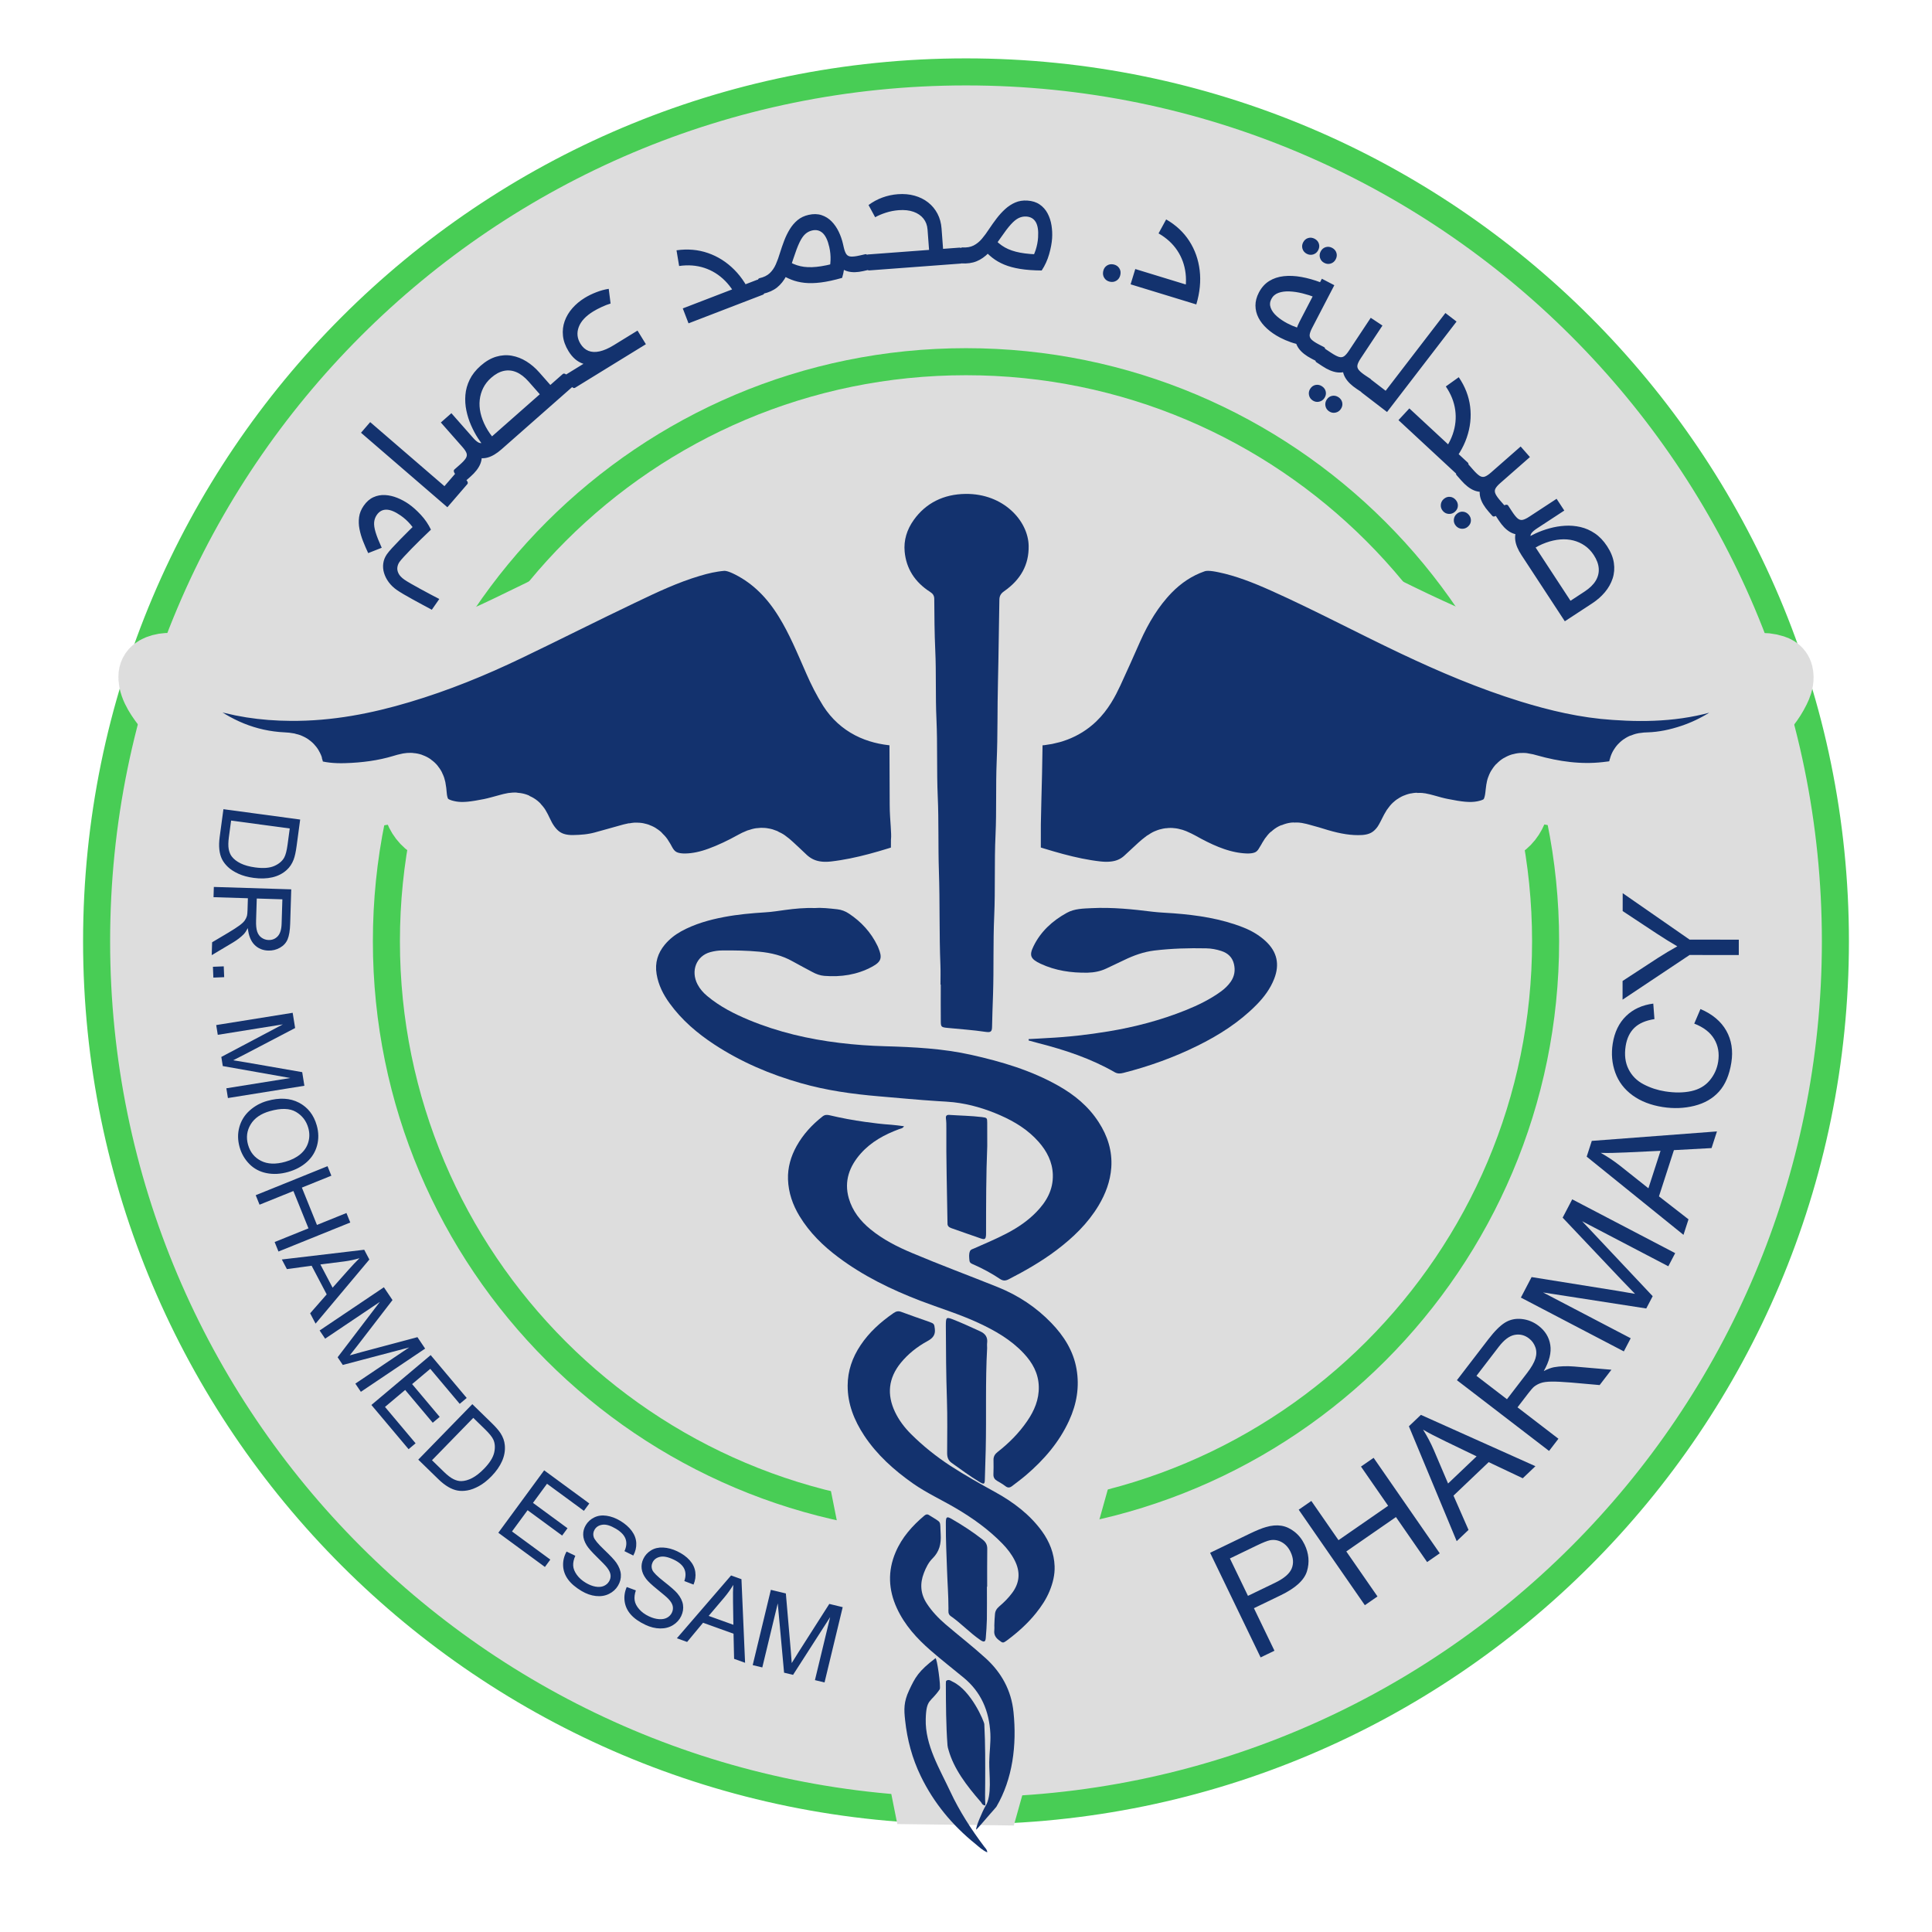<?xml version="1.0" encoding="utf-8"?>
<svg xmlns="http://www.w3.org/2000/svg" viewBox="0.3 0.8 500 500" width="500px" height="500px" xmlns:bx="https://boxy-svg.com">
  <defs>
    <linearGradient id="color-0" gradientUnits="userSpaceOnUse" bx:pinned="true" gradientTransform="matrix(0.593, 0, 0, 0.593, 197.473, 175.263)">
      <stop style="stop-color: rgb(72, 205, 85);"/>
    </linearGradient>
    <path id="path-0" d="M 57.838 109.099 C 59.883 104.937 60.886 103.509 61.912 102.117 C 63.268 100.168 64.255 98.586 65.375 97.071 C 67.477 94.391 69.522 92.457 71.39 90.312 C 73.528 87.888 75.292 85.95 77.284 84.282 C 80.44 81.653 83.219 79.924 85.615 77.792 C 88.366 75.478 90.927 73.669 93.53 72.352 C 97.369 70.444 99.871 68.557 102.332 66.997 C 106.66 64.274 110.502 62.493 114.325 60.791 C 117.695 58.994 120.034 56.981 122.505 55.419 C 126.975 53.307 130.323 51.087 133.793 49.3 C 138.616 47.138 142.644 45.413 146.662 43.891 C 151.624 41.767 155.464 39.961 159.319 38.275 C 163.959 36.561 167.386 35.437 170.931 34.462 C 177.768 33.693 183.711 32.116 189.641 31.08 C 197.007 30.08 202.791 29.357 208.477 29.321 C 213.043 29.214 216.136 29.389 219.507 28.26 C 225.048 26.653 228.9 25.339 232.796 23.863 C 236.899 22.188 240.489 21.102 243.988 20.221 C 247.147 19.313 249.617 18.657 252.193 18.329 C 256.555 17.661 260.205 17.397 263.87 17.053 C 269.13 16.526 273.227 15.759 277.448 15.759 C 283.963 15.759 289.425 15.759 294.888 15.759 C 299.931 15.759 303.81 16.226 307.664 16.543 C 312.031 16.875 315.517 17.098 318.825 18.029 C 323.238 19.87 330.714 19.145 335.433 19.771 C 341.388 20.885 345.862 21.838 350.21 23.268 C 355.469 24.508 359.609 25.474 363.234 26.986 C 365.542 27.755 367.274 28.468 369.016 29.155 C 371.855 29.554 374.006 30.701 375.671 31.976 C 378.616 34.431 380.85 37.346 382.852 39.964 C 385.312 43.137 387.285 45.224 389.479 47.369 C 391.823 48.727 393.182 49.395 394.738 50.425 C 397.159 52.212 398.711 53.729 400.219 55.616 C 402.189 58.195 403.386 60.515 404.719 62.789 C 405.76 64.802 406.789 65.957 407.512 67.327 C 409.126 69.431 410.448 71.107 411.299 73.105 C 412.607 76.39 413.276 78.941 414.275 81.35 C 414.355 87.724 417.569 94.298 418.899 99.973 C 420.675 107.31 422.038 112.97 423.578 118.591 C 424.704 122.787 426.005 126.333 427.405 129.585 C 428.346 133.766 429.347 137.32 430.15 140.92 L 430.318 141.426 C 430.606 142.293 430.755 143.135 430.988 143.999" style="fill: none;"/>
    <linearGradient id="color-1" gradientUnits="userSpaceOnUse" bx:pinned="true">
      <stop style="stop-color: rgb(19, 50, 110)"/>
    </linearGradient>
    <linearGradient id="color-2" bx:pinned="true" gradientUnits="userSpaceOnUse" gradientTransform="matrix(0.908, 0, 0, 0.968, 0, 0)">
      <stop style="stop-color: rgb(221, 221, 221);"/>
    </linearGradient>
    <bx:export>
      <bx:file format="svg" normalization="{&quot;embedExternalFonts&quot;:true}" path="Logo-a.svg" excluded="true"/>
    </bx:export>
  </defs>
  <path d="M 475.3 244.407 C 475.3 368.671 374.564 469.407 250.3 469.407 C 126.036 469.407 25.3 368.671 25.3 244.407 C 25.3 120.143 126.036 19.407 250.3 19.407 C 374.564 19.407 475.3 120.143 475.3 244.407 Z" style="stroke-width: 7px; fill: url(&quot;#color-2&quot;);">
    <title>External Circle</title>
  </path>
  <g transform="matrix(1, 0, 0, 1, -25, -25.637)">
    <path d="M 500.3 270.044 C 500.3 394.308 399.564 495.044 275.3 495.044 C 151.036 495.044 50.3 394.308 50.3 270.044 C 50.3 145.78 151.036 45.044 275.3 45.044 C 399.564 45.044 500.3 145.78 500.3 270.044 Z" style="stroke: url(&quot;#color-0&quot;); fill: rgba(216, 216, 216, 0); stroke-width: 7px;">
      <title>External Circle</title>
    </path>
    <path d="M 425.3 270.044 C 425.3 187.201 358.143 120.044 275.3 120.044 C 192.457 120.044 125.3 187.201 125.3 270.044 C 125.3 352.887 192.457 420.044 275.3 420.044 C 358.143 420.044 425.3 352.887 425.3 270.044 Z" style="stroke: url(&quot;#color-0&quot;); fill: rgba(216, 216, 216, 0); stroke-width: 7px;" id="path-1">
      <title>Interrnal Circle</title>
    </path>
    <g id="-g-logo" transform="matrix(10.714, 0, 0, 10.714, 120.09, 154.259)" style="fill:#1e88e5;fill-opacity:1">
      <title>Symbol</title>
      <path d="M 18.078 23.454 L 11.11 23.512 L 12.827 32.13 L 15.642 32.165 L 18.078 23.454 Z" style="paint-order: stroke; stroke-width: 4px; fill: rgb(221, 221, 221);"/>
      <path d="M 15.501 7.977 C 15.514 7.205 15.552 6.326 15.542 5.447 C 15.542 5.423 15.541 5.399 15.544 5.375 C 15.556 5.258 15.573 5.238 15.698 5.258 C 15.851 5.284 16.002 5.299 16.158 5.292 C 16.509 5.275 16.828 5.167 17.081 4.926 C 17.268 4.747 17.389 4.523 17.496 4.293 C 17.659 3.944 17.813 3.592 17.969 3.241 C 18.199 2.726 18.487 2.246 18.883 1.836 C 19.193 1.518 19.556 1.272 19.982 1.123 C 20.236 1.032 20.494 1.063 20.749 1.116 C 21.249 1.22 21.718 1.406 22.179 1.612 C 23.243 2.089 24.273 2.638 25.327 3.138 C 26.233 3.567 27.154 3.959 28.117 4.257 C 28.786 4.463 29.464 4.623 30.161 4.668 C 30.973 4.726 31.781 4.693 32.56 4.419 C 32.902 4.297 33.251 4.199 33.616 4.158 C 33.75 4.143 33.876 4.157 34 4.197 C 34.122 4.236 34.164 4.301 34.167 4.426 C 34.168 4.537 34.13 4.637 34.081 4.736 C 33.95 5.004 33.762 5.234 33.543 5.437 C 33.103 5.841 32.603 6.157 32.028 6.352 C 31.688 6.467 31.341 6.541 30.978 6.553 C 30.801 6.558 30.781 6.574 30.81 6.741 C 30.841 6.911 30.763 7.018 30.622 7.094 C 30.413 7.207 30.181 7.244 29.948 7.268 C 29.303 7.339 28.679 7.252 28.062 7.079 C 28.031 7.072 28.002 7.064 27.973 7.055 C 27.899 7.037 27.851 7.063 27.84 7.137 C 27.831 7.191 27.828 7.244 27.821 7.297 C 27.759 7.854 27.469 8.113 26.981 8.206 C 26.637 8.272 26.306 8.213 25.972 8.147 C 25.839 8.122 25.708 8.084 25.577 8.047 C 25.353 7.987 25.353 7.986 25.254 8.181 C 25.187 8.315 25.119 8.451 25.022 8.568 C 24.786 8.861 24.477 9.008 24.099 9.032 C 23.721 9.054 23.36 8.986 23.003 8.881 C 22.861 8.837 22.72 8.794 22.577 8.757 C 22.393 8.706 22.393 8.711 22.306 8.868 C 22.274 8.921 22.243 8.973 22.212 9.022 C 21.973 9.375 21.619 9.498 21.206 9.477 C 20.693 9.451 20.233 9.264 19.79 9.028 C 19.748 9.005 19.703 8.979 19.661 8.957 C 19.403 8.822 19.401 8.822 19.18 9.015 C 19.061 9.121 18.949 9.233 18.831 9.338 C 18.491 9.638 18.082 9.715 17.641 9.666 C 16.949 9.588 16.292 9.374 15.633 9.166 C 15.522 9.132 15.499 9.061 15.5 8.961 C 15.502 8.668 15.501 8.377 15.501 7.977 Z" id="Shape" style="fill-opacity: 1; fill: rgb(19, 50, 110); paint-order: stroke; stroke-width: 1.587px; stroke: url(&quot;#color-2&quot;);"/>
      <path d="M 13.467 8.396 C 13.467 8.631 13.464 8.805 13.468 8.977 C 13.472 9.074 13.43 9.133 13.333 9.164 C 12.677 9.38 12.019 9.585 11.327 9.666 C 10.839 9.724 10.408 9.607 10.057 9.26 C 9.961 9.167 9.862 9.077 9.764 8.986 C 9.592 8.83 9.559 8.824 9.358 8.934 C 9.094 9.08 8.825 9.21 8.541 9.314 C 8.28 9.41 8.006 9.474 7.727 9.479 C 7.274 9.489 6.913 9.317 6.693 8.913 C 6.581 8.705 6.577 8.706 6.34 8.773 C 6.131 8.83 5.924 8.891 5.715 8.947 C 5.482 9.009 5.244 9.031 5.001 9.034 C 4.447 9.04 4.06 8.794 3.798 8.336 C 3.764 8.274 3.733 8.207 3.701 8.144 C 3.626 7.987 3.626 7.987 3.449 8.034 C 3.301 8.073 3.153 8.118 3.001 8.149 C 2.681 8.211 2.36 8.27 2.029 8.21 C 1.48 8.113 1.195 7.816 1.152 7.277 C 1.129 7.019 1.126 7.016 0.88 7.09 C 0.433 7.225 -0.027 7.283 -0.488 7.297 C -0.815 7.307 -1.145 7.279 -1.458 7.174 C -1.527 7.15 -1.598 7.124 -1.66 7.087 C -1.794 7.012 -1.865 6.907 -1.831 6.745 C -1.8 6.58 -1.826 6.563 -2.001 6.553 C -2.895 6.512 -3.664 6.176 -4.345 5.63 C -4.605 5.424 -4.829 5.187 -5.009 4.912 C -5.088 4.79 -5.156 4.663 -5.185 4.519 C -5.221 4.322 -5.156 4.233 -4.958 4.177 C -4.762 4.123 -4.576 4.169 -4.389 4.197 C -4.152 4.234 -3.92 4.305 -3.694 4.384 C -3.089 4.596 -2.466 4.685 -1.823 4.689 C -0.914 4.697 -0.041 4.526 0.819 4.269 C 1.713 4.003 2.573 3.652 3.411 3.249 C 4.324 2.812 5.226 2.354 6.141 1.918 C 6.687 1.656 7.24 1.394 7.826 1.221 C 8.068 1.147 8.314 1.092 8.567 1.069 C 8.824 1.046 9.055 1.131 9.277 1.244 C 9.867 1.546 10.302 2.001 10.641 2.552 C 10.932 3.022 11.138 3.526 11.358 4.026 C 11.459 4.257 11.573 4.483 11.708 4.698 C 11.959 5.087 12.339 5.256 12.795 5.29 C 12.93 5.299 13.065 5.294 13.201 5.27 C 13.365 5.24 13.394 5.265 13.417 5.429 C 13.426 5.505 13.428 5.583 13.43 5.659 C 13.433 6.276 13.435 6.892 13.437 7.507 C 13.437 7.826 13.488 8.139 13.467 8.396 Z" id="path3077" style="fill-opacity: 1; transform-origin: -5.194px 5.373px; fill: rgb(19, 50, 110); paint-order: stroke; stroke-width: 1.587px; stroke: url(&quot;#color-2&quot;);"/>
      <path d="M10.837,10.004 C11.007,9.991 11.191,10.013 11.375,10.033 C11.477,10.044 11.573,10.08 11.659,10.138 C11.954,10.333 12.192,10.589 12.351,10.921 C12.356,10.933 12.362,10.946 12.367,10.958 C12.472,11.206 12.442,11.3 12.217,11.422 C11.854,11.618 11.466,11.673 11.065,11.642 C10.964,11.634 10.867,11.599 10.776,11.549 C10.619,11.463 10.459,11.383 10.303,11.294 C10.05,11.149 9.777,11.085 9.494,11.058 C9.196,11.03 8.898,11.025 8.599,11.028 C8.502,11.028 8.406,11.043 8.312,11.068 C7.974,11.159 7.831,11.52 8.002,11.848 C8.06,11.959 8.141,12.05 8.235,12.128 C8.539,12.383 8.884,12.558 9.242,12.707 C9.948,13 10.681,13.17 11.432,13.261 C11.8,13.306 12.168,13.332 12.539,13.342 C13.236,13.362 13.933,13.397 14.619,13.551 C15.346,13.714 16.058,13.923 16.719,14.297 C17.103,14.514 17.442,14.789 17.691,15.175 C17.906,15.506 18.024,15.87 17.996,16.274 C17.972,16.607 17.856,16.91 17.689,17.19 C17.426,17.628 17.069,17.967 16.676,18.265 C16.311,18.541 15.918,18.765 15.516,18.972 C15.44,19.011 15.379,19.011 15.306,18.962 C15.106,18.828 14.896,18.715 14.678,18.618 C14.633,18.598 14.576,18.584 14.57,18.518 C14.563,18.443 14.552,18.365 14.582,18.293 C14.6,18.249 14.648,18.241 14.686,18.224 C14.954,18.105 15.225,17.992 15.485,17.855 C15.739,17.721 15.978,17.56 16.182,17.351 C16.423,17.105 16.596,16.815 16.584,16.442 C16.574,16.132 16.438,15.875 16.243,15.653 C15.985,15.36 15.664,15.164 15.319,15.012 C14.956,14.852 14.58,14.74 14.188,14.695 C14.063,14.681 13.937,14.676 13.811,14.668 C13.333,14.638 12.856,14.591 12.379,14.551 C11.745,14.497 11.116,14.41 10.501,14.234 C9.761,14.024 9.056,13.725 8.402,13.296 C7.995,13.028 7.624,12.713 7.329,12.307 C7.176,12.097 7.057,11.867 7.013,11.598 C6.968,11.325 7.042,11.094 7.209,10.89 C7.322,10.754 7.457,10.649 7.608,10.565 C7.934,10.387 8.283,10.289 8.64,10.221 C8.971,10.158 9.306,10.128 9.642,10.107 C9.801,10.098 9.96,10.071 10.118,10.05 C10.351,10.019 10.585,9.995 10.837,10.004 Z" id="path3079" style="fill-opacity: 1; fill: rgb(19, 50, 110); stroke-width: 1.587px;"/>
      <path d="M13.87,11.853 C13.87,11.699 13.875,11.545 13.869,11.391 C13.838,10.631 13.858,9.871 13.832,9.111 C13.812,8.509 13.831,7.906 13.804,7.305 C13.777,6.685 13.801,6.065 13.773,5.446 C13.747,4.888 13.77,4.329 13.744,3.772 C13.725,3.359 13.723,2.946 13.72,2.533 C13.719,2.46 13.689,2.411 13.621,2.368 C13.244,2.127 13.043,1.798 13.005,1.396 C12.979,1.121 13.058,0.863 13.225,0.629 C13.514,0.224 13.943,0.005 14.481,7.36151543e-05 C15.395,-0.008 15.989,0.653 16,1.253 C16.009,1.712 15.808,2.072 15.405,2.353 C15.325,2.409 15.295,2.468 15.293,2.554 C15.28,3.213 15.275,3.872 15.259,4.531 C15.242,5.173 15.255,5.815 15.228,6.456 C15.203,7.049 15.227,7.643 15.2,8.235 C15.169,8.89 15.197,9.546 15.168,10.2 C15.14,10.828 15.16,11.457 15.14,12.085 C15.132,12.348 15.12,12.612 15.116,12.875 C15.114,12.988 15.084,13.013 14.962,12.995 C14.654,12.949 14.342,12.929 14.032,12.898 C13.895,12.884 13.879,12.873 13.878,12.75 C13.875,12.451 13.877,12.152 13.877,11.853 C13.875,11.853 13.872,11.853 13.87,11.853 Z" id="path3081" style="fill-opacity: 1; fill: rgb(19, 50, 110); stroke-width: 1.587px;"/>
      <path d="M 12.989 15.274 C 12.957 15.33 12.909 15.33 12.871 15.344 C 12.521 15.474 12.199 15.648 11.948 15.929 C 11.671 16.24 11.537 16.598 11.655 17.013 C 11.743 17.32 11.935 17.564 12.181 17.765 C 12.482 18.011 12.824 18.185 13.181 18.335 C 13.867 18.625 14.565 18.883 15.256 19.161 C 15.748 19.359 16.184 19.647 16.551 20.029 C 16.852 20.342 17.08 20.7 17.156 21.136 C 17.232 21.569 17.161 21.984 16.978 22.382 C 16.739 22.906 16.371 23.33 15.937 23.702 C 15.828 23.795 15.713 23.879 15.6 23.966 C 15.544 24.009 15.496 24.013 15.437 23.967 C 15.376 23.92 15.308 23.881 15.241 23.842 C 15.178 23.806 15.147 23.758 15.149 23.685 C 15.153 23.568 15.154 23.452 15.151 23.336 C 15.149 23.25 15.186 23.192 15.253 23.14 C 15.528 22.926 15.77 22.681 15.966 22.394 C 16.137 22.145 16.252 21.876 16.245 21.564 C 16.237 21.242 16.092 20.985 15.88 20.759 C 15.571 20.429 15.184 20.208 14.777 20.02 C 14.325 19.811 13.847 19.667 13.382 19.489 C 12.68 19.219 12.007 18.892 11.404 18.44 C 11.034 18.164 10.709 17.845 10.467 17.448 C 10.3 17.174 10.198 16.878 10.187 16.558 C 10.177 16.273 10.256 16.003 10.394 15.754 C 10.551 15.472 10.767 15.237 11.021 15.038 C 11.076 14.994 11.13 14.994 11.192 15.009 C 11.474 15.076 11.759 15.129 12.047 15.169 C 12.256 15.199 12.467 15.224 12.679 15.238 C 12.78 15.245 12.88 15.261 12.989 15.274 Z" id="path3083" style="fill-opacity: 1; fill: rgb(19, 50, 110); stroke-width: 1.587px;"/>
      <path d="M16,13.169 C16.15,13.164 16.3,13.151 16.449,13.144 C16.945,13.12 17.438,13.064 17.927,12.983 C18.568,12.877 19.191,12.713 19.789,12.473 C20.093,12.351 20.386,12.208 20.648,12.017 C20.739,11.95 20.818,11.874 20.881,11.784 C20.973,11.651 20.995,11.509 20.959,11.356 C20.921,11.196 20.817,11.093 20.652,11.04 C20.535,11.002 20.413,10.979 20.288,10.977 C19.868,10.968 19.45,10.98 19.034,11.03 C18.776,11.062 18.536,11.149 18.307,11.26 C18.164,11.329 18.02,11.396 17.877,11.464 C17.735,11.531 17.585,11.561 17.425,11.565 C17.028,11.572 16.646,11.516 16.288,11.349 C16.044,11.234 16.007,11.149 16.12,10.921 C16.291,10.573 16.57,10.313 16.923,10.119 C17.107,10.017 17.32,10.016 17.525,10.006 C18.019,9.982 18.508,10.032 18.996,10.093 C19.164,10.113 19.335,10.118 19.504,10.131 C20.08,10.175 20.646,10.26 21.182,10.471 C21.383,10.55 21.564,10.656 21.72,10.799 C22.006,11.061 22.066,11.368 21.931,11.713 C21.838,11.952 21.685,12.158 21.5,12.345 C21.092,12.758 20.603,13.073 20.071,13.334 C19.504,13.614 18.91,13.827 18.291,13.985 C18.217,14.004 18.151,14.01 18.08,13.97 C17.508,13.641 16.882,13.432 16.236,13.267 C16.157,13.246 16.079,13.224 16,13.203 C16,13.191 16,13.18 16,13.169 Z" id="path3085" style="fill-opacity: 1; fill: rgb(19, 50, 110); stroke-width: 1.587px;"/>
      <path d="M 15.171 27.329 C 15.172 27.241 15.179 27.153 15.186 27.065 C 15.191 26.982 15.23 26.924 15.293 26.87 C 15.407 26.773 15.512 26.668 15.601 26.548 C 15.789 26.296 15.801 26.034 15.663 25.761 C 15.588 25.612 15.484 25.478 15.364 25.355 C 15.035 25.017 14.65 24.74 14.233 24.496 C 13.893 24.297 13.53 24.13 13.207 23.904 C 12.744 23.579 12.335 23.209 12.03 22.75 C 11.784 22.377 11.626 21.98 11.628 21.538 C 11.629 21.185 11.74 20.861 11.941 20.562 C 12.147 20.253 12.423 20.003 12.738 19.786 C 12.799 19.744 12.852 19.731 12.927 19.76 C 13.148 19.843 13.372 19.919 13.596 19.998 C 13.72 20.042 13.72 20.053 13.734 20.171 C 13.75 20.312 13.688 20.393 13.556 20.464 C 13.306 20.6 13.088 20.774 12.912 20.989 C 12.61 21.36 12.573 21.757 12.772 22.176 C 12.866 22.374 12.999 22.55 13.158 22.709 C 13.445 22.995 13.762 23.249 14.107 23.475 C 14.46 23.705 14.828 23.911 15.198 24.115 C 15.64 24.359 16.029 24.657 16.318 25.052 C 16.505 25.309 16.616 25.593 16.627 25.901 C 16.635 26.107 16.585 26.309 16.505 26.503 C 16.425 26.697 16.309 26.872 16.175 27.038 C 15.975 27.287 15.736 27.501 15.475 27.695 C 15.378 27.766 15.373 27.759 15.278 27.685 C 15.197 27.623 15.159 27.55 15.17 27.454 C 15.175 27.413 15.171 27.371 15.171 27.329 Z" id="path3087" style="fill-opacity: 1; fill: rgb(19, 50, 110); stroke-width: 1.587px;"/>
      <path d="M 14.736 32.265 C 14.706 32.23 14.897 31.791 14.957 31.697 C 15.12 31.441 15.044 30.938 15.048 30.632 C 15.051 30.402 15.086 30.174 15.075 29.943 C 15.047 29.395 14.848 28.938 14.43 28.594 C 14.165 28.376 13.895 28.165 13.636 27.94 C 13.303 27.651 13.006 27.327 12.816 26.914 C 12.613 26.472 12.592 26.021 12.785 25.567 C 12.938 25.205 13.19 24.926 13.48 24.68 C 13.519 24.647 13.558 24.64 13.6 24.671 C 13.603 24.673 13.607 24.675 13.61 24.677 C 13.916 24.872 13.853 24.78 13.875 25.127 C 13.89 25.36 13.844 25.549 13.679 25.713 C 13.583 25.808 13.52 25.934 13.47 26.064 C 13.369 26.323 13.387 26.57 13.54 26.804 C 13.666 26.996 13.822 27.159 13.993 27.306 C 14.316 27.582 14.652 27.842 14.966 28.128 C 15.34 28.47 15.581 28.897 15.634 29.424 C 15.716 30.221 15.615 31.042 15.22 31.713 C 15.213 31.724 15.093 31.86 15.085 31.868 C 15.079 31.873 14.749 32.26 14.736 32.265 Z" id="path3089" style="fill-opacity: 1; fill: rgb(19, 50, 110); stroke-width: 1.587px;"/>
      <path d="M15,15.753 C14.971,16.459 14.972,17.165 14.971,17.871 C14.971,17.882 14.971,17.894 14.97,17.905 C14.963,18.001 14.941,18.018 14.842,17.984 C14.605,17.904 14.37,17.818 14.133,17.736 C14.069,17.714 14.035,17.678 14.04,17.615 C14.04,17.603 14.039,17.592 14.039,17.58 C14.028,16.828 14.006,16.076 14.012,15.324 C14.013,15.243 14.012,15.162 14.001,15.081 C13.995,15.032 14.014,14.996 14.078,15 C14.344,15.018 14.61,15.021 14.873,15.053 C14.994,15.068 14.998,15.075 14.999,15.186 C15.001,15.375 15,15.564 15,15.753 Z" id="path3091" style="fill-opacity: 1; fill: rgb(19, 50, 110); stroke-width: 1.587px;"/>
      <path d="M 14.997 20.634 C 14.952 21.448 14.982 22.268 14.963 23.087 C 14.958 23.325 14.947 23.564 14.942 23.803 C 14.94 23.923 14.921 23.931 14.815 23.868 C 14.581 23.728 14.363 23.563 14.14 23.406 C 14.054 23.345 14.031 23.267 14.031 23.167 C 14.032 22.738 14.04 22.308 14.026 21.879 C 14.006 21.289 14.002 20.699 14 20.109 C 14 19.873 14.001 19.872 14.226 19.962 C 14.429 20.044 14.627 20.136 14.827 20.227 C 14.956 20.286 15.014 20.371 14.997 20.511 C 14.992 20.55 14.997 20.59 14.997 20.634 Z" id="path3093" style="fill-opacity: 1; fill: rgb(19, 50, 110); stroke-width: 1.587px;"/>
      <path d="M 15 32.814 C 14.882 32.762 14.801 32.681 14.714 32.61 C 14.155 32.159 13.707 31.619 13.394 30.972 C 13.187 30.545 13.066 30.094 13.016 29.622 C 12.987 29.361 12.981 29.181 13.111 28.903 C 13.26 28.583 13.339 28.437 13.748 28.125 C 13.784 28.097 13.886 28.823 13.851 28.876 C 13.629 29.205 13.527 29.094 13.514 29.597 C 13.498 30.223 13.846 30.787 14.107 31.345 C 14.329 31.821 14.614 32.26 14.93 32.68 C 14.958 32.716 14.998 32.747 15 32.814 Z" id="path3095" style="fill-opacity: 1; fill: rgb(19, 50, 110); stroke-width: 1.587px;"/>
      <path d="M 14.992 26.398 C 14.992 26.659 14.995 26.921 14.991 27.182 C 14.988 27.334 14.976 27.487 14.964 27.639 C 14.956 27.73 14.922 27.745 14.835 27.686 C 14.588 27.519 14.363 27.277 14.119 27.108 C 14.046 27.057 14.064 26.989 14.063 26.92 C 14.062 26.585 14.039 26.316 14.028 25.981 C 14.015 25.621 13.998 25.262 14 24.902 C 14 24.878 13.999 24.853 14 24.828 C 14.005 24.706 14.027 24.694 14.146 24.763 C 14.407 24.914 14.657 25.077 14.89 25.26 C 14.968 25.321 15.001 25.39 15 25.481 C 14.996 25.786 14.998 26.092 14.998 26.397 C 14.996 26.398 14.994 26.398 14.992 26.398 Z" id="path3097" style="fill-opacity: 1; fill: rgb(19, 50, 110); stroke-width: 1.587px;"/>
      <path d="M 14.955 31.681 C 14.875 31.675 14.867 31.621 14.848 31.6 C 14.499 31.201 14.191 30.793 14.065 30.341 C 14.054 30.304 14.043 30.268 14.04 30.231 C 14.003 29.738 14.002 29.245 14 28.752 C 14 28.748 14 28.744 14 28.739 C 14.008 28.709 13.982 28.667 14.046 28.653 C 14.096 28.643 14.127 28.674 14.163 28.691 C 14.613 28.902 14.926 29.655 14.929 29.717 C 14.955 30.198 14.951 30.672 14.95 31.153 C 14.95 31.317 14.942 31.51 14.955 31.681 Z" id="path3099" style="fill-opacity: 1; fill: rgb(19, 50, 110); stroke-width: 1.587px;"/>
    </g>
    <g transform="matrix(1, 0, 0, 1, 0, 12)" style="">
      <title>Top Text</title>
      <path d="M 450.3 258.044 C 450.3 354.693 371.949 433.044 275.3 433.044 C 178.651 433.044 100.3 354.693 100.3 258.044 C 100.3 161.395 178.651 83.044 275.3 83.044 C 371.949 83.044 450.3 161.395 450.3 258.044 Z" style="stroke-width: 7px; fill: none;" id="path-2"/>
      <path d="M 428.282 172.183 L 435.389 167.528 Q 437.347 166.246 438.257 164.746 Q 439.168 163.245 439.052 161.557 Q 438.936 159.868 437.753 158.062 Q 436.786 156.586 435.446 155.656 Q 434.106 154.727 432.502 154.314 Q 430.897 153.902 429.099 154.047 Q 427.3 154.192 425.403 154.875 Q 423.505 155.559 421.608 156.801 L 419.813 154.061 Q 421.078 153.232 422.746 152.462 Q 424.415 151.692 426.347 151.159 Q 428.278 150.625 430.306 150.502 Q 432.334 150.379 434.307 150.829 Q 436.281 151.28 438.058 152.482 Q 439.836 153.685 441.216 155.793 Q 442.656 157.992 442.968 160.111 Q 443.28 162.231 442.646 164.152 Q 442.011 166.074 440.645 167.701 Q 439.278 169.327 437.381 170.57 L 430.274 175.224 Z M 412.148 147.548 L 415.611 145.279 L 416.617 146.815 Q 417.465 148.11 418.075 148.615 Q 418.685 149.119 419.365 148.975 Q 420.045 148.83 421.069 148.16 L 428.146 143.525 L 430.139 146.567 L 423.061 151.202 Q 421.044 152.523 419.304 152.758 Q 417.565 152.994 416.05 152.093 Q 414.534 151.192 413.154 149.084 Z M 419.051 158.088 Q 417.67 155.98 417.45 154.231 Q 417.23 152.482 418.141 150.982 Q 419.051 149.481 421.069 148.16 L 423.061 151.202 Q 422.037 151.872 421.633 152.438 Q 421.229 153.004 421.458 153.78 Q 421.686 154.555 422.514 155.82 L 433.737 172.956 L 430.274 175.224 Z M 412.148 147.548 Q 411.931 147.216 412.324 146.765 Q 412.717 146.314 413.53 145.782 Q 414.313 145.269 414.854 145.109 Q 415.394 144.948 415.611 145.279 Z M 402.24 137.377 L 405.352 134.647 L 406.563 136.027 Q 407.584 137.19 408.258 137.604 Q 408.933 138.018 409.586 137.78 Q 410.24 137.542 411.16 136.735 L 418.844 129.991 L 421.243 132.724 L 413.558 139.468 Q 411.745 141.059 410.056 141.535 Q 408.366 142.012 406.74 141.332 Q 405.113 140.652 403.451 138.757 Z M 410.551 146.848 Q 408.889 144.954 408.426 143.253 Q 407.963 141.552 408.655 139.939 Q 409.347 138.326 411.16 136.735 L 413.558 139.468 Q 412.638 140.275 412.317 140.892 Q 411.996 141.509 412.331 142.245 Q 412.665 142.981 413.663 144.117 L 414.636 145.227 L 411.524 147.957 Z M 411.524 147.957 L 414.636 145.227 Q 414.897 145.524 414.585 146.014 Q 414.272 146.504 413.569 147.121 Q 412.865 147.739 412.325 147.997 Q 411.786 148.255 411.524 147.957 Z M 402.24 137.377 Q 401.979 137.08 402.305 136.578 Q 402.631 136.076 403.362 135.435 Q 404.065 134.818 404.578 134.584 Q 405.091 134.349 405.352 134.647 Z M 402.096 150.531 Q 401.479 149.828 401.551 148.927 Q 401.622 148.026 402.299 147.432 Q 403.029 146.791 403.905 146.861 Q 404.78 146.931 405.398 147.634 Q 406.015 148.338 405.97 149.215 Q 405.926 150.092 405.195 150.733 Q 404.519 151.327 403.616 151.281 Q 402.714 151.235 402.096 150.531 Z M 398.725 146.689 Q 398.107 145.985 398.179 145.084 Q 398.25 144.183 398.927 143.59 Q 399.657 142.949 400.533 143.019 Q 401.408 143.088 402.026 143.792 Q 402.643 144.495 402.599 145.373 Q 402.554 146.25 401.824 146.891 Q 401.147 147.485 400.245 147.438 Q 399.342 147.392 398.725 146.689 Z M 397.304 132.517 L 400.119 129.482 L 405.187 134.182 L 402.372 137.218 Z M 402.372 137.218 L 405.187 134.182 Q 405.478 134.451 405.217 134.971 Q 404.956 135.49 404.32 136.176 Q 403.683 136.863 403.173 137.175 Q 402.662 137.487 402.372 137.218 Z M 397.594 132.787 Q 400.187 129.938 401.267 126.815 Q 402.347 123.692 401.91 120.537 Q 401.472 117.382 399.477 114.451 L 402.826 112.058 Q 405.279 115.659 405.775 119.678 Q 406.27 123.697 404.892 127.697 Q 403.514 131.698 400.26 135.259 Z M 387.221 123.166 L 390.036 120.131 L 402.521 131.71 L 399.706 134.745 Z M 377.673 116 L 380.195 112.717 L 383.906 115.568 L 399.369 95.443 L 402.253 97.658 L 384.267 121.066 Z M 377.673 116 Q 377.359 115.759 377.581 115.203 Q 377.804 114.648 378.396 113.877 Q 378.966 113.135 379.424 112.805 Q 379.881 112.476 380.195 112.717 Z M 365.962 108.165 L 368.249 104.714 L 369.78 105.728 Q 371.07 106.583 371.83 106.805 Q 372.589 107.028 373.157 106.627 Q 373.725 106.226 374.401 105.205 L 380.048 96.682 L 383.079 98.691 L 377.432 107.214 Q 376.1 109.224 374.595 110.127 Q 373.09 111.03 371.342 110.801 Q 369.594 110.571 367.493 109.179 Z M 376.466 115.124 Q 374.365 113.732 373.473 112.212 Q 372.58 110.692 372.824 108.954 Q 373.069 107.216 374.401 105.205 L 377.432 107.214 Q 376.756 108.234 376.608 108.913 Q 376.46 109.593 376.976 110.215 Q 377.492 110.838 378.753 111.673 L 379.983 112.488 L 377.697 115.939 Z M 377.697 115.939 L 379.983 112.488 Q 380.313 112.707 380.14 113.262 Q 379.967 113.816 379.45 114.596 Q 378.933 115.377 378.48 115.767 Q 378.027 116.158 377.697 115.939 Z M 365.962 108.165 Q 365.632 107.946 365.815 107.377 Q 365.999 106.807 366.535 105.997 Q 367.052 105.216 367.486 104.856 Q 367.919 104.495 368.249 104.714 Z M 369.274 120.896 Q 368.494 120.379 368.326 119.491 Q 368.159 118.603 368.656 117.852 Q 369.193 117.042 370.056 116.88 Q 370.919 116.718 371.7 117.235 Q 372.48 117.752 372.667 118.61 Q 372.854 119.468 372.317 120.278 Q 371.82 121.028 370.937 121.221 Q 370.054 121.413 369.274 120.896 Z M 365.012 118.072 Q 364.232 117.555 364.065 116.667 Q 363.897 115.779 364.395 115.029 Q 364.931 114.219 365.795 114.056 Q 366.658 113.894 367.438 114.411 Q 368.218 114.928 368.406 115.786 Q 368.593 116.644 368.056 117.455 Q 367.559 118.205 366.676 118.397 Q 365.793 118.589 365.012 118.072 Z M 356.595 101.814 Q 354.646 100.801 353.202 99.482 Q 351.757 98.163 350.992 96.67 Q 350.226 95.177 350.212 93.526 Q 350.197 91.875 351.094 90.15 Q 352.106 88.202 353.757 87.173 Q 355.407 86.144 357.536 85.912 Q 359.665 85.68 362.114 86.12 Q 364.563 86.561 367.172 87.552 L 365.662 91.393 Q 364.11 90.789 362.386 90.359 Q 360.661 89.93 359.036 89.856 Q 357.411 89.782 356.164 90.23 Q 354.918 90.677 354.32 91.827 Q 353.739 92.945 354.156 94.095 Q 354.572 95.245 355.74 96.277 Q 356.907 97.31 358.504 98.14 Q 359.718 98.771 360.839 99.151 Q 361.96 99.531 363.004 99.708 L 362.136 103.72 Q 360.755 103.489 359.33 102.992 Q 357.905 102.494 356.595 101.814 Z M 364.753 107.271 Q 362.517 106.109 361.469 104.692 Q 360.42 103.274 360.48 101.52 Q 360.54 99.766 361.652 97.626 L 367.396 86.573 L 370.623 88.25 L 364.878 99.303 Q 364.314 100.389 364.239 101.08 Q 364.163 101.771 364.742 102.336 Q 365.321 102.9 366.663 103.598 L 367.972 104.278 L 366.063 107.952 Z M 366.063 107.952 L 367.972 104.278 Q 368.324 104.461 368.21 105.031 Q 368.097 105.601 367.665 106.431 Q 367.233 107.262 366.824 107.698 Q 366.415 108.134 366.063 107.952 Z M 368.024 82.477 Q 367.193 82.046 366.925 81.196 Q 366.656 80.347 367.088 79.516 Q 367.536 78.654 368.378 78.401 Q 369.219 78.149 370.049 78.58 Q 370.88 79.012 371.157 79.846 Q 371.433 80.679 370.985 81.542 Q 370.554 82.372 369.704 82.641 Q 368.854 82.909 368.024 82.477 Z M 363.488 80.12 Q 362.657 79.688 362.389 78.839 Q 362.121 77.989 362.552 77.159 Q 363 76.296 363.842 76.044 Q 364.683 75.791 365.513 76.223 Q 366.344 76.654 366.621 77.488 Q 366.898 78.322 366.449 79.184 Q 366.018 80.015 365.168 80.283 Q 364.319 80.552 363.488 80.12 Z M 331.426 92.16 Q 332.519 88.466 332.13 85.185 Q 331.741 81.904 329.973 79.254 Q 328.205 76.605 325.132 74.836 L 327.103 71.223 Q 330.881 73.396 333.078 76.797 Q 335.275 80.199 335.777 84.4 Q 336.28 88.601 334.903 93.224 Z M 317.898 88.021 L 319.109 84.062 L 335.392 89.044 L 334.18 93.003 Z M 313.509 82.878 Q 314.458 83.084 314.958 83.838 Q 315.458 84.591 315.244 85.576 Q 315.03 86.561 314.259 87.056 Q 313.488 87.552 312.538 87.346 Q 311.589 87.14 311.093 86.369 Q 310.597 85.598 310.811 84.613 Q 311.025 83.628 311.792 83.15 Q 312.559 82.672 313.509 82.878 Z M 274.083 82.601 L 274.347 78.47 Q 276.072 78.58 277.265 77.971 Q 278.458 77.362 279.415 76.233 Q 280.371 75.104 281.291 73.684 Q 282.21 72.3 283.234 70.958 Q 284.258 69.617 285.445 68.539 Q 286.632 67.46 288.042 66.847 Q 289.452 66.234 291.177 66.345 Q 293.081 66.467 294.376 67.361 Q 295.672 68.256 296.412 69.656 Q 297.152 71.056 297.423 72.733 Q 297.695 74.41 297.586 76.098 Q 297.469 77.931 296.818 80.216 Q 296.166 82.501 294.888 84.439 L 291.857 82.189 Q 292.776 80.804 293.313 79.179 Q 293.85 77.554 293.958 75.866 Q 294.128 73.207 293.346 71.895 Q 292.565 70.582 290.912 70.476 Q 289.87 70.409 288.921 70.872 Q 287.971 71.334 286.884 72.545 Q 285.796 73.756 284.284 75.968 Q 282.69 78.319 281.203 79.847 Q 279.717 81.375 278.031 82.06 Q 276.346 82.746 274.083 82.601 Z M 294.973 80.296 L 294.888 84.439 Q 291.643 84.411 289.287 84.026 Q 286.93 83.641 285.191 82.916 Q 283.452 82.191 282.13 81.151 Q 280.808 80.11 279.7 78.812 L 282.507 76.106 Q 283.749 77.557 285.368 78.472 Q 286.986 79.387 289.321 79.826 Q 291.656 80.264 294.973 80.296 Z M 274.083 82.601 Q 273.687 82.576 273.563 81.991 Q 273.438 81.405 273.5 80.435 Q 273.56 79.501 273.756 78.973 Q 273.952 78.444 274.347 78.47 Z M 268.886 83.028 L 268.578 78.899 L 273.64 78.521 L 273.948 82.65 Z M 250.218 84.422 Q 249.823 84.451 249.618 83.889 Q 249.414 83.326 249.342 82.357 Q 249.272 81.424 249.393 80.873 Q 249.515 80.322 249.91 80.293 Z M 266.05 83.239 L 265.347 73.834 Q 265.224 72.182 264.288 71.007 Q 263.352 69.831 261.72 69.249 Q 260.088 68.667 257.898 68.83 Q 256.175 68.959 254.571 69.476 Q 252.967 69.993 251.789 70.658 L 250.074 67.501 Q 251.75 66.257 253.683 65.553 Q 255.616 64.849 257.662 64.697 Q 259.995 64.522 261.986 65.078 Q 263.977 65.633 265.492 66.819 Q 267.006 68.006 267.911 69.725 Q 268.815 71.445 268.973 73.563 L 269.676 82.969 Z M 250.218 84.422 L 249.91 80.293 L 270.947 78.722 L 270.609 82.899 Z M 273.948 82.65 L 273.64 78.521 Q 274.034 78.492 274.238 79.036 Q 274.441 79.581 274.51 80.514 Q 274.58 81.447 274.461 82.034 Q 274.343 82.62 273.948 82.65 Z M 248.712 84.593 Q 246.429 85.11 244.784 84.69 Q 243.138 84.269 242.068 82.887 Q 240.998 81.505 240.465 79.153 L 240.274 78.31 L 243.469 77.586 L 243.66 78.429 Q 243.931 79.623 244.32 80.199 Q 244.709 80.775 245.515 80.832 Q 246.322 80.89 247.797 80.555 L 249.236 80.229 L 250.151 84.267 Z M 222.765 90.473 Q 222.379 90.56 222.094 90.034 Q 221.809 89.509 221.594 88.561 Q 221.387 87.648 221.426 87.085 Q 221.464 86.523 221.85 86.435 Z M 222.765 90.473 L 221.85 86.435 Q 223.536 86.053 224.508 85.132 Q 225.48 84.21 226.078 82.856 Q 226.676 81.503 227.157 79.88 Q 227.646 78.293 228.249 76.717 Q 228.851 75.141 229.685 73.771 Q 230.519 72.4 231.698 71.413 Q 232.877 70.426 234.562 70.044 Q 236.423 69.623 237.919 70.114 Q 239.414 70.606 240.52 71.74 Q 241.626 72.873 242.361 74.405 Q 243.095 75.936 243.469 77.586 Q 243.875 79.377 243.897 81.753 Q 243.918 84.129 243.24 86.35 L 239.697 85.049 Q 240.187 83.461 240.242 81.751 Q 240.297 80.04 239.923 78.39 Q 239.334 75.792 238.213 74.754 Q 237.092 73.716 235.477 74.082 Q 234.459 74.313 233.679 75.025 Q 232.899 75.737 232.199 77.206 Q 231.498 78.675 230.673 81.225 Q 229.81 83.93 228.816 85.817 Q 227.822 87.703 226.4 88.837 Q 224.977 89.972 222.765 90.473 Z M 242.15 82.352 L 243.24 86.35 Q 240.12 87.241 237.751 87.538 Q 235.382 87.835 233.509 87.632 Q 231.636 87.429 230.074 86.805 Q 228.511 86.181 227.082 85.25 L 229.008 81.86 Q 230.61 82.9 232.421 83.32 Q 234.233 83.74 236.596 83.5 Q 238.96 83.259 242.15 82.352 Z M 250.151 84.267 L 249.236 80.229 Q 249.622 80.142 249.904 80.65 Q 250.185 81.158 250.392 82.071 Q 250.599 82.984 250.568 83.582 Q 250.537 84.179 250.151 84.267 Z M 216.324 93.178 L 214.837 89.315 L 221.288 86.832 L 222.775 90.696 Z M 222.775 90.696 L 221.288 86.832 Q 221.657 86.69 222.009 87.152 Q 222.36 87.615 222.697 88.488 Q 223.033 89.362 223.089 89.958 Q 223.144 90.553 222.775 90.696 Z M 216.694 93.036 Q 215.276 89.454 212.947 87.11 Q 210.618 84.767 207.592 83.771 Q 204.567 82.775 201.057 83.277 L 200.381 79.217 Q 204.695 78.598 208.522 79.922 Q 212.349 81.246 215.335 84.243 Q 218.321 87.241 220.087 91.73 Z M 203.49 98.118 L 202.003 94.254 L 217.894 88.138 L 219.381 92.002 Z M 185.927 106.646 Q 183.412 108.193 180.859 108.749 Q 178.306 109.305 176.121 108.535 Q 173.936 107.766 172.446 105.344 Q 171.201 103.32 170.994 101.334 Q 170.787 99.348 171.443 97.529 Q 172.099 95.709 173.444 94.185 Q 174.789 92.66 176.628 91.529 Q 177.978 90.699 179.635 90.06 Q 181.292 89.421 182.839 89.188 L 183.319 92.993 Q 182.279 93.294 181.013 93.882 Q 179.748 94.471 178.828 95.036 Q 175.915 96.828 175.078 99.075 Q 174.242 101.323 175.524 103.408 Q 176.335 104.727 177.576 105.232 Q 178.816 105.737 180.473 105.373 Q 182.13 105.009 184.154 103.764 Z M 174.118 114.797 L 171.949 111.27 L 190.287 99.992 L 192.456 103.518 Z M 174.118 114.797 Q 173.781 115.004 173.341 114.598 Q 172.902 114.193 172.392 113.365 Q 171.902 112.567 171.757 112.023 Q 171.612 111.478 171.949 111.27 Z M 169.142 118.339 L 166.405 115.233 L 170.943 111.235 L 173.68 114.341 Z M 145.642 139.044 Q 145.345 139.306 144.842 138.981 Q 144.34 138.655 143.698 137.926 Q 143.079 137.224 142.843 136.712 Q 142.608 136.199 142.905 135.938 Z M 167.737 119.577 L 162.121 113.202 Q 160.574 111.446 158.96 110.757 Q 157.345 110.069 155.691 110.423 Q 154.036 110.778 152.415 112.206 Q 151.091 113.372 150.361 114.83 Q 149.632 116.289 149.451 117.936 Q 149.27 119.582 149.669 121.342 Q 150.068 123.102 151.014 124.883 Q 151.96 126.665 153.459 128.366 L 151.001 130.532 Q 150.001 129.397 149.002 127.855 Q 148.003 126.312 147.201 124.476 Q 146.399 122.64 145.989 120.65 Q 145.579 118.66 145.745 116.643 Q 145.911 114.625 146.849 112.695 Q 147.787 110.765 149.678 109.099 Q 151.65 107.362 153.704 106.752 Q 155.757 106.142 157.75 106.498 Q 159.742 106.853 161.546 107.975 Q 163.35 109.097 164.849 110.798 L 170.466 117.173 Z M 145.642 139.044 L 142.905 135.938 L 144.283 134.724 Q 145.444 133.7 145.857 133.025 Q 146.269 132.35 146.03 131.697 Q 145.791 131.044 144.982 130.126 L 139.389 123.778 L 142.117 121.374 L 147.71 127.722 Q 149.304 129.532 149.784 131.22 Q 150.264 132.909 149.587 134.536 Q 148.91 136.164 147.019 137.83 Z M 155.096 130.714 Q 153.205 132.38 151.505 132.847 Q 149.805 133.313 148.19 132.624 Q 146.576 131.936 144.982 130.126 L 147.71 127.722 Q 148.519 128.641 149.136 128.96 Q 149.754 129.28 150.489 128.944 Q 151.225 128.608 152.359 127.608 L 167.729 114.067 L 170.466 117.173 Z M 173.68 114.341 L 170.943 111.235 Q 171.24 110.973 171.731 111.285 Q 172.221 111.596 172.84 112.298 Q 173.459 113.001 173.718 113.54 Q 173.977 114.079 173.68 114.341 Z M 143.457 142.96 L 140.322 140.256 L 143.12 137.012 L 146.255 139.716 Z M 141.082 145.713 L 118.728 126.433 L 121.103 123.679 L 143.457 142.96 Z M 146.255 139.716 L 143.12 137.012 Q 143.379 136.712 143.907 136.954 Q 144.435 137.195 145.144 137.807 Q 145.853 138.418 146.183 138.917 Q 146.514 139.416 146.255 139.716 Z M 137.054 172.238 Q 135.996 171.677 134.707 170.977 Q 133.418 170.278 132.099 169.557 Q 130.78 168.837 129.709 168.202 Q 128.638 167.566 128.018 167.134 Q 126.747 166.25 125.911 165.12 Q 125.074 163.99 124.695 162.739 Q 124.315 161.488 124.49 160.228 Q 124.665 158.968 125.426 157.875 Q 125.858 157.255 126.776 156.249 Q 127.695 155.244 128.908 154.005 Q 130.121 152.766 131.461 151.439 Q 132.801 150.113 134.104 148.87 L 136.827 151.511 Q 135.545 152.724 134.236 154.006 Q 132.927 155.288 131.78 156.464 Q 130.634 157.639 129.812 158.537 Q 128.99 159.434 128.682 159.877 Q 128.25 160.498 128.14 161.255 Q 128.03 162.011 128.438 162.843 Q 128.846 163.675 129.998 164.477 Q 130.53 164.847 131.611 165.468 Q 132.692 166.089 134.026 166.819 Q 135.36 167.55 136.674 168.245 Q 137.988 168.941 138.987 169.46 Z M 136.827 151.511 L 133.334 152.939 Q 132.624 151.437 131.512 150.137 Q 130.399 148.836 129.01 147.87 Q 126.824 146.348 125.296 146.338 Q 123.768 146.328 122.822 147.687 Q 122.226 148.544 122.13 149.595 Q 122.034 150.647 122.508 152.205 Q 122.981 153.762 124.091 156.201 L 120.588 157.579 Q 119.879 156.077 119.261 154.507 Q 118.643 152.936 118.335 151.362 Q 118.027 149.788 118.232 148.265 Q 118.437 146.741 119.424 145.322 Q 120.514 143.756 121.95 143.111 Q 123.386 142.465 124.967 142.556 Q 126.548 142.648 128.123 143.283 Q 129.698 143.919 131.087 144.885 Q 132.594 145.934 134.212 147.674 Q 135.831 149.414 136.827 151.511 Z" style="fill: url(&quot;#color-1&quot;); text-wrap-mode: nowrap;"/>
    </g>
    <g transform="matrix(1, 0, 0, 1, 0, 12)" style="">
      <title>Left Text</title>
      <path d="M 470.3 258.044 C 470.3 150.349 382.995 63.044 275.3 63.044 C 167.605 63.044 80.3 150.349 80.3 258.044 C 80.3 365.739 167.605 453.044 275.3 453.044 C 382.995 453.044 470.3 365.739 470.3 258.044 Z" style="fill: rgba(216, 216, 216, 0); stroke-width: 7;" id="path-3"/>
      <path d="M 83.122 223.856 L 102.985 226.535 L 102.063 233.377 Q 101.75 235.694 101.301 236.875 Q 100.678 238.529 99.486 239.597 Q 97.946 240.989 95.775 241.49 Q 93.603 241.99 90.948 241.632 Q 88.685 241.327 87.008 240.563 Q 85.332 239.798 84.298 238.818 Q 83.265 237.837 82.74 236.766 Q 82.215 235.695 82.064 234.26 Q 81.913 232.826 82.156 231.024 Z M 85.112 226.801 L 84.54 231.042 Q 84.275 233.006 84.49 234.174 Q 84.705 235.341 85.279 236.094 Q 86.088 237.155 87.596 237.89 Q 89.105 238.624 91.354 238.928 Q 94.47 239.348 96.281 238.55 Q 98.093 237.753 98.859 236.367 Q 99.408 235.365 99.724 233.021 L 100.287 228.847 Z M 80.641 243.976 L 100.674 244.598 L 100.399 253.48 Q 100.315 256.159 99.732 257.536 Q 99.149 258.913 97.757 259.704 Q 96.365 260.495 94.711 260.444 Q 92.579 260.378 91.16 258.952 Q 89.741 257.526 89.434 254.631 Q 88.895 255.667 88.387 256.199 Q 87.285 257.327 85.654 258.316 L 80.093 261.631 L 80.196 258.297 L 84.447 255.775 Q 86.286 254.67 87.266 253.948 Q 88.246 253.226 88.647 252.644 Q 89.048 252.061 89.218 251.451 Q 89.328 251.003 89.359 249.978 L 89.455 246.903 L 80.559 246.627 Z M 91.751 246.974 L 91.574 252.673 Q 91.517 254.49 91.861 255.527 Q 92.205 256.563 93.015 257.122 Q 93.826 257.681 94.796 257.711 Q 96.217 257.755 97.165 256.752 Q 98.112 255.748 98.181 253.521 L 98.378 247.18 Z M 80.405 264.639 L 83.205 264.527 L 83.318 267.327 L 80.517 267.44 Z M 81.254 279.723 L 101.044 276.547 L 101.677 280.489 L 88.417 287.422 Q 86.563 288.384 85.639 288.837 Q 86.773 289.001 88.98 289.381 L 103.51 291.909 L 104.075 295.432 L 84.286 298.609 L 83.881 296.084 L 100.444 293.426 L 82.957 290.334 L 82.578 287.971 L 98.507 279.544 L 81.66 282.248 Z M 94.43 299.358 Q 99.232 298.001 102.678 299.812 Q 106.124 301.623 107.276 305.701 Q 108.031 308.372 107.361 310.877 Q 106.691 313.382 104.726 315.152 Q 102.762 316.922 99.867 317.74 Q 96.933 318.57 94.283 318.04 Q 91.633 317.51 89.829 315.676 Q 88.025 313.842 87.314 311.329 Q 86.545 308.605 87.254 306.089 Q 87.964 303.573 89.927 301.824 Q 91.891 300.076 94.43 299.358 Z M 95.134 302.001 Q 91.648 302.986 90.172 305.428 Q 88.695 307.87 89.495 310.698 Q 90.309 313.58 92.861 314.869 Q 95.413 316.158 99.137 315.105 Q 101.492 314.44 103.023 313.147 Q 104.555 311.855 105.088 310.049 Q 105.622 308.243 105.083 306.335 Q 104.317 303.625 101.903 302.197 Q 99.489 300.77 95.134 302.001 Z M 91.478 323.753 L 110.062 316.245 L 111.055 318.704 L 103.424 321.787 L 107.327 331.446 L 114.958 328.363 L 115.952 330.823 L 97.368 338.331 L 96.374 335.871 L 105.134 332.332 L 101.231 322.673 L 92.472 326.212 Z M 98.239 340.39 L 119.561 337.872 L 120.891 340.401 L 106.971 356.991 L 105.565 354.317 L 109.849 349.422 L 105.947 342.005 L 99.55 342.883 Z M 108.215 341.677 L 111.379 347.691 L 115.318 343.255 Q 117.111 341.231 118.334 340.062 Q 116.45 340.621 114.443 340.888 Z M 108.018 358.766 L 124.651 347.581 L 126.878 350.894 L 117.749 362.75 Q 116.47 364.401 115.821 365.2 Q 116.919 364.873 119.082 364.292 L 133.332 360.492 L 135.324 363.454 L 118.691 374.638 L 117.265 372.516 L 131.185 363.155 L 114.015 367.683 L 112.68 365.698 L 123.604 351.366 L 109.445 360.887 Z M 121.417 378.04 L 136.756 365.138 L 146.084 376.228 L 144.274 377.751 L 136.653 368.69 L 131.955 372.642 L 139.092 381.127 L 137.293 382.641 L 130.156 374.155 L 124.935 378.547 L 132.855 387.963 L 131.045 389.486 Z M 133.55 392.189 L 147.536 377.832 L 152.481 382.649 Q 154.156 384.281 154.837 385.345 Q 155.794 386.831 155.941 388.424 Q 156.142 390.491 155.25 392.533 Q 154.359 394.575 152.489 396.494 Q 150.896 398.13 149.283 399.021 Q 147.671 399.913 146.267 400.158 Q 144.863 400.404 143.691 400.187 Q 142.518 399.97 141.276 399.237 Q 140.033 398.504 138.731 397.236 Z M 137.1 392.346 L 140.166 395.331 Q 141.586 396.715 142.651 397.237 Q 143.717 397.76 144.664 397.748 Q 145.998 397.73 147.487 396.956 Q 148.975 396.183 150.559 394.557 Q 152.753 392.305 153.192 390.375 Q 153.63 388.445 152.973 387.003 Q 152.496 385.966 150.801 384.315 L 147.785 381.377 Z M 154.268 411.112 L 166.13 394.956 L 177.812 403.533 L 176.412 405.44 L 166.868 398.432 L 163.235 403.381 L 172.173 409.943 L 170.781 411.838 L 161.843 405.276 L 157.806 410.775 L 167.724 418.058 L 166.324 419.964 Z M 171.932 415.98 L 174.193 417.073 Q 173.575 418.456 173.639 419.616 Q 173.704 420.777 174.573 421.988 Q 175.443 423.199 176.911 424.074 Q 178.214 424.851 179.443 425.059 Q 180.673 425.267 181.563 424.882 Q 182.452 424.497 182.929 423.699 Q 183.412 422.889 183.303 422.004 Q 183.194 421.119 182.358 420.064 Q 181.826 419.381 179.794 417.397 Q 177.762 415.413 177.112 414.341 Q 176.264 412.96 176.23 411.642 Q 176.195 410.324 176.903 409.138 Q 177.68 407.835 179.095 407.143 Q 180.511 406.451 182.282 406.711 Q 184.053 406.971 185.791 408.007 Q 187.705 409.149 188.799 410.637 Q 189.894 412.125 189.966 413.792 Q 190.039 415.459 189.194 417.009 L 186.912 415.871 Q 187.709 414.133 187.19 412.694 Q 186.672 411.255 184.687 410.071 Q 182.621 408.839 181.224 409.033 Q 179.827 409.226 179.19 410.295 Q 178.636 411.223 178.949 412.221 Q 179.249 413.212 181.652 415.496 Q 184.054 417.78 184.808 418.866 Q 185.898 420.455 185.98 421.945 Q 186.063 423.435 185.237 424.82 Q 184.417 426.194 182.906 426.941 Q 181.394 427.687 179.518 427.483 Q 177.642 427.28 175.798 426.18 Q 173.461 424.787 172.288 423.164 Q 171.115 421.541 171.032 419.638 Q 170.95 417.734 171.932 415.98 Z M 187.501 425.157 L 189.857 426.029 Q 189.374 427.464 189.55 428.613 Q 189.725 429.762 190.707 430.884 Q 191.688 432.006 193.233 432.737 Q 194.605 433.386 195.849 433.474 Q 197.092 433.563 197.941 433.095 Q 198.79 432.627 199.188 431.786 Q 199.591 430.933 199.397 430.063 Q 199.204 429.193 198.271 428.223 Q 197.676 427.594 195.463 425.814 Q 193.25 424.034 192.5 423.029 Q 191.523 421.736 191.363 420.427 Q 191.203 419.119 191.793 417.871 Q 192.442 416.499 193.784 415.674 Q 195.127 414.849 196.914 414.939 Q 198.702 415.028 200.532 415.892 Q 202.546 416.845 203.778 418.221 Q 205.01 419.598 205.242 421.25 Q 205.475 422.902 204.783 424.526 L 202.402 423.612 Q 203.029 421.806 202.374 420.423 Q 201.72 419.04 199.631 418.053 Q 197.456 417.024 196.084 417.351 Q 194.712 417.678 194.18 418.803 Q 193.719 419.779 194.125 420.743 Q 194.519 421.7 197.13 423.743 Q 199.74 425.787 200.594 426.795 Q 201.832 428.273 202.057 429.748 Q 202.282 431.223 201.592 432.681 Q 200.909 434.127 199.476 435.015 Q 198.043 435.903 196.156 435.88 Q 194.268 435.858 192.328 434.94 Q 189.868 433.777 188.545 432.274 Q 187.221 430.772 186.956 428.885 Q 186.692 426.998 187.501 425.157 Z M 200.475 438.418 L 214.501 422.162 L 217.189 423.129 L 218.126 444.765 L 215.283 443.743 L 215.137 437.24 L 207.251 434.404 L 203.125 439.371 Z M 208.702 432.63 L 215.096 434.929 L 215.006 428.998 Q 214.961 426.294 215.075 424.606 Q 214.062 426.29 212.763 427.843 Z M 220.098 445.368 L 224.797 425.883 L 228.678 426.819 L 229.962 441.727 Q 230.136 443.808 230.197 444.836 Q 230.786 443.853 231.987 441.963 L 239.922 429.531 L 243.391 430.368 L 238.691 449.852 L 236.206 449.253 L 240.139 432.945 L 230.544 447.887 L 228.218 447.326 L 226.583 429.38 L 222.583 445.967 Z" style="fill: url(&quot;#color-1&quot;); text-wrap-mode: nowrap;"/>
    </g>
    <g transform="matrix(1, 0, 0, 1, 0, 12)" style="">
      <title>Right Text</title>
      <path d="M 475.3 258.044 C 475.3 147.584 385.76 58.044 275.3 58.044 C 164.84 58.044 75.3 147.584 75.3 258.044 C 75.3 368.504 164.84 458.044 275.3 458.044 C 385.76 458.044 475.3 368.504 475.3 258.044 Z" style="stroke-width: 7; fill: none;" id="path-4"/>
      <path d="M 351.546 443.374 L 338.475 416.299 L 348.688 411.369 Q 351.385 410.067 352.932 409.639 Q 355.087 409.009 356.885 409.291 Q 358.683 409.572 360.317 410.856 Q 361.95 412.14 362.922 414.153 Q 364.589 417.607 363.546 421.059 Q 362.503 424.512 356.759 427.285 L 349.815 430.637 L 355.129 441.644 Z M 348.272 427.442 L 355.272 424.063 Q 358.744 422.387 359.579 420.39 Q 360.414 418.393 359.281 416.047 Q 358.461 414.348 357.018 413.553 Q 355.576 412.758 353.985 413.048 Q 352.964 413.244 350.526 414.421 L 343.601 417.765 Z M 378.522 429.862 L 361.403 405.148 L 364.673 402.882 L 371.703 413.031 L 384.549 404.133 L 377.52 393.984 L 380.79 391.719 L 397.909 416.434 L 394.638 418.699 L 386.569 407.05 L 373.723 415.948 L 381.792 427.597 Z M 402.293 413.291 L 389.921 383.557 L 393.025 380.601 L 422.669 393.887 L 419.387 397.012 L 410.568 392.837 L 401.464 401.506 L 405.353 410.377 Z M 400.061 398.368 L 407.442 391.339 L 399.428 387.473 Q 395.772 385.716 393.584 384.43 Q 395.162 386.919 396.371 389.705 Z M 426.198 389.939 L 402.351 371.63 L 410.469 361.057 Q 412.917 357.869 414.833 356.703 Q 416.75 355.537 419.138 355.794 Q 421.527 356.05 423.495 357.562 Q 426.033 359.51 426.512 362.489 Q 426.991 365.468 424.827 369.263 Q 426.391 368.472 427.476 368.271 Q 429.806 367.863 432.659 368.088 L 442.334 368.923 L 439.286 372.892 L 431.902 372.238 Q 428.694 371.973 426.868 371.993 Q 425.042 372.013 424.044 372.371 Q 423.045 372.729 422.304 373.324 Q 421.778 373.773 420.841 374.993 L 418.031 378.653 L 428.621 386.783 Z M 415.299 376.555 L 420.506 369.772 Q 422.168 367.608 422.657 366.045 Q 423.146 364.482 422.649 363.092 Q 422.152 361.702 420.997 360.815 Q 419.305 359.516 417.273 359.907 Q 415.24 360.299 413.204 362.95 L 407.409 370.498 Z M 445.548 364.175 L 418.903 350.251 L 421.676 344.944 L 443.838 348.496 Q 446.93 349.001 448.447 349.285 Q 447.231 348.07 444.917 345.635 L 429.711 329.567 L 432.19 324.823 L 458.836 338.748 L 457.06 342.146 L 434.758 330.492 L 453.014 349.889 L 451.351 353.07 L 424.641 348.923 L 447.324 360.776 Z M 460.984 334.017 L 435.934 313.776 L 437.254 309.698 L 469.646 307.247 L 468.251 311.559 L 458.508 312.092 L 454.638 324.053 L 462.284 329.998 Z M 451.908 321.963 L 455.046 312.266 L 446.159 312.687 Q 442.107 312.885 439.57 312.797 Q 442.145 314.234 444.535 316.107 Z M 463.769 279.346 L 465.38 275.572 Q 470.027 277.571 472.064 281.182 Q 474.101 284.793 473.37 289.432 Q 472.614 294.233 470.186 296.934 Q 467.757 299.634 463.803 300.621 Q 459.848 301.607 455.594 300.937 Q 450.955 300.206 447.78 297.89 Q 444.605 295.573 443.327 292.019 Q 442.05 288.465 442.669 284.535 Q 443.37 280.078 446.118 277.397 Q 448.865 274.716 453.166 274.168 L 453.468 278.181 Q 450.064 278.704 448.276 280.436 Q 446.488 282.168 446.019 285.146 Q 445.48 288.569 446.758 291.127 Q 448.037 293.685 450.656 295.052 Q 453.274 296.42 456.212 296.882 Q 460 297.479 463 296.82 Q 466 296.161 467.764 294.051 Q 469.529 291.941 469.956 289.227 Q 470.476 285.925 468.933 283.336 Q 467.389 280.747 463.769 279.346 Z M 475.296 261.602 L 462.56 261.586 L 445.217 273.151 L 445.223 268.311 L 454.295 262.395 Q 456.84 260.758 459.384 259.346 Q 457.028 257.99 454.077 256.058 L 445.246 250.223 L 445.252 245.588 L 462.565 257.607 L 475.301 257.623 Z" style="fill: url(&quot;#color-1&quot;); text-wrap-mode: nowrap;"/>
    </g>
  </g>
</svg>